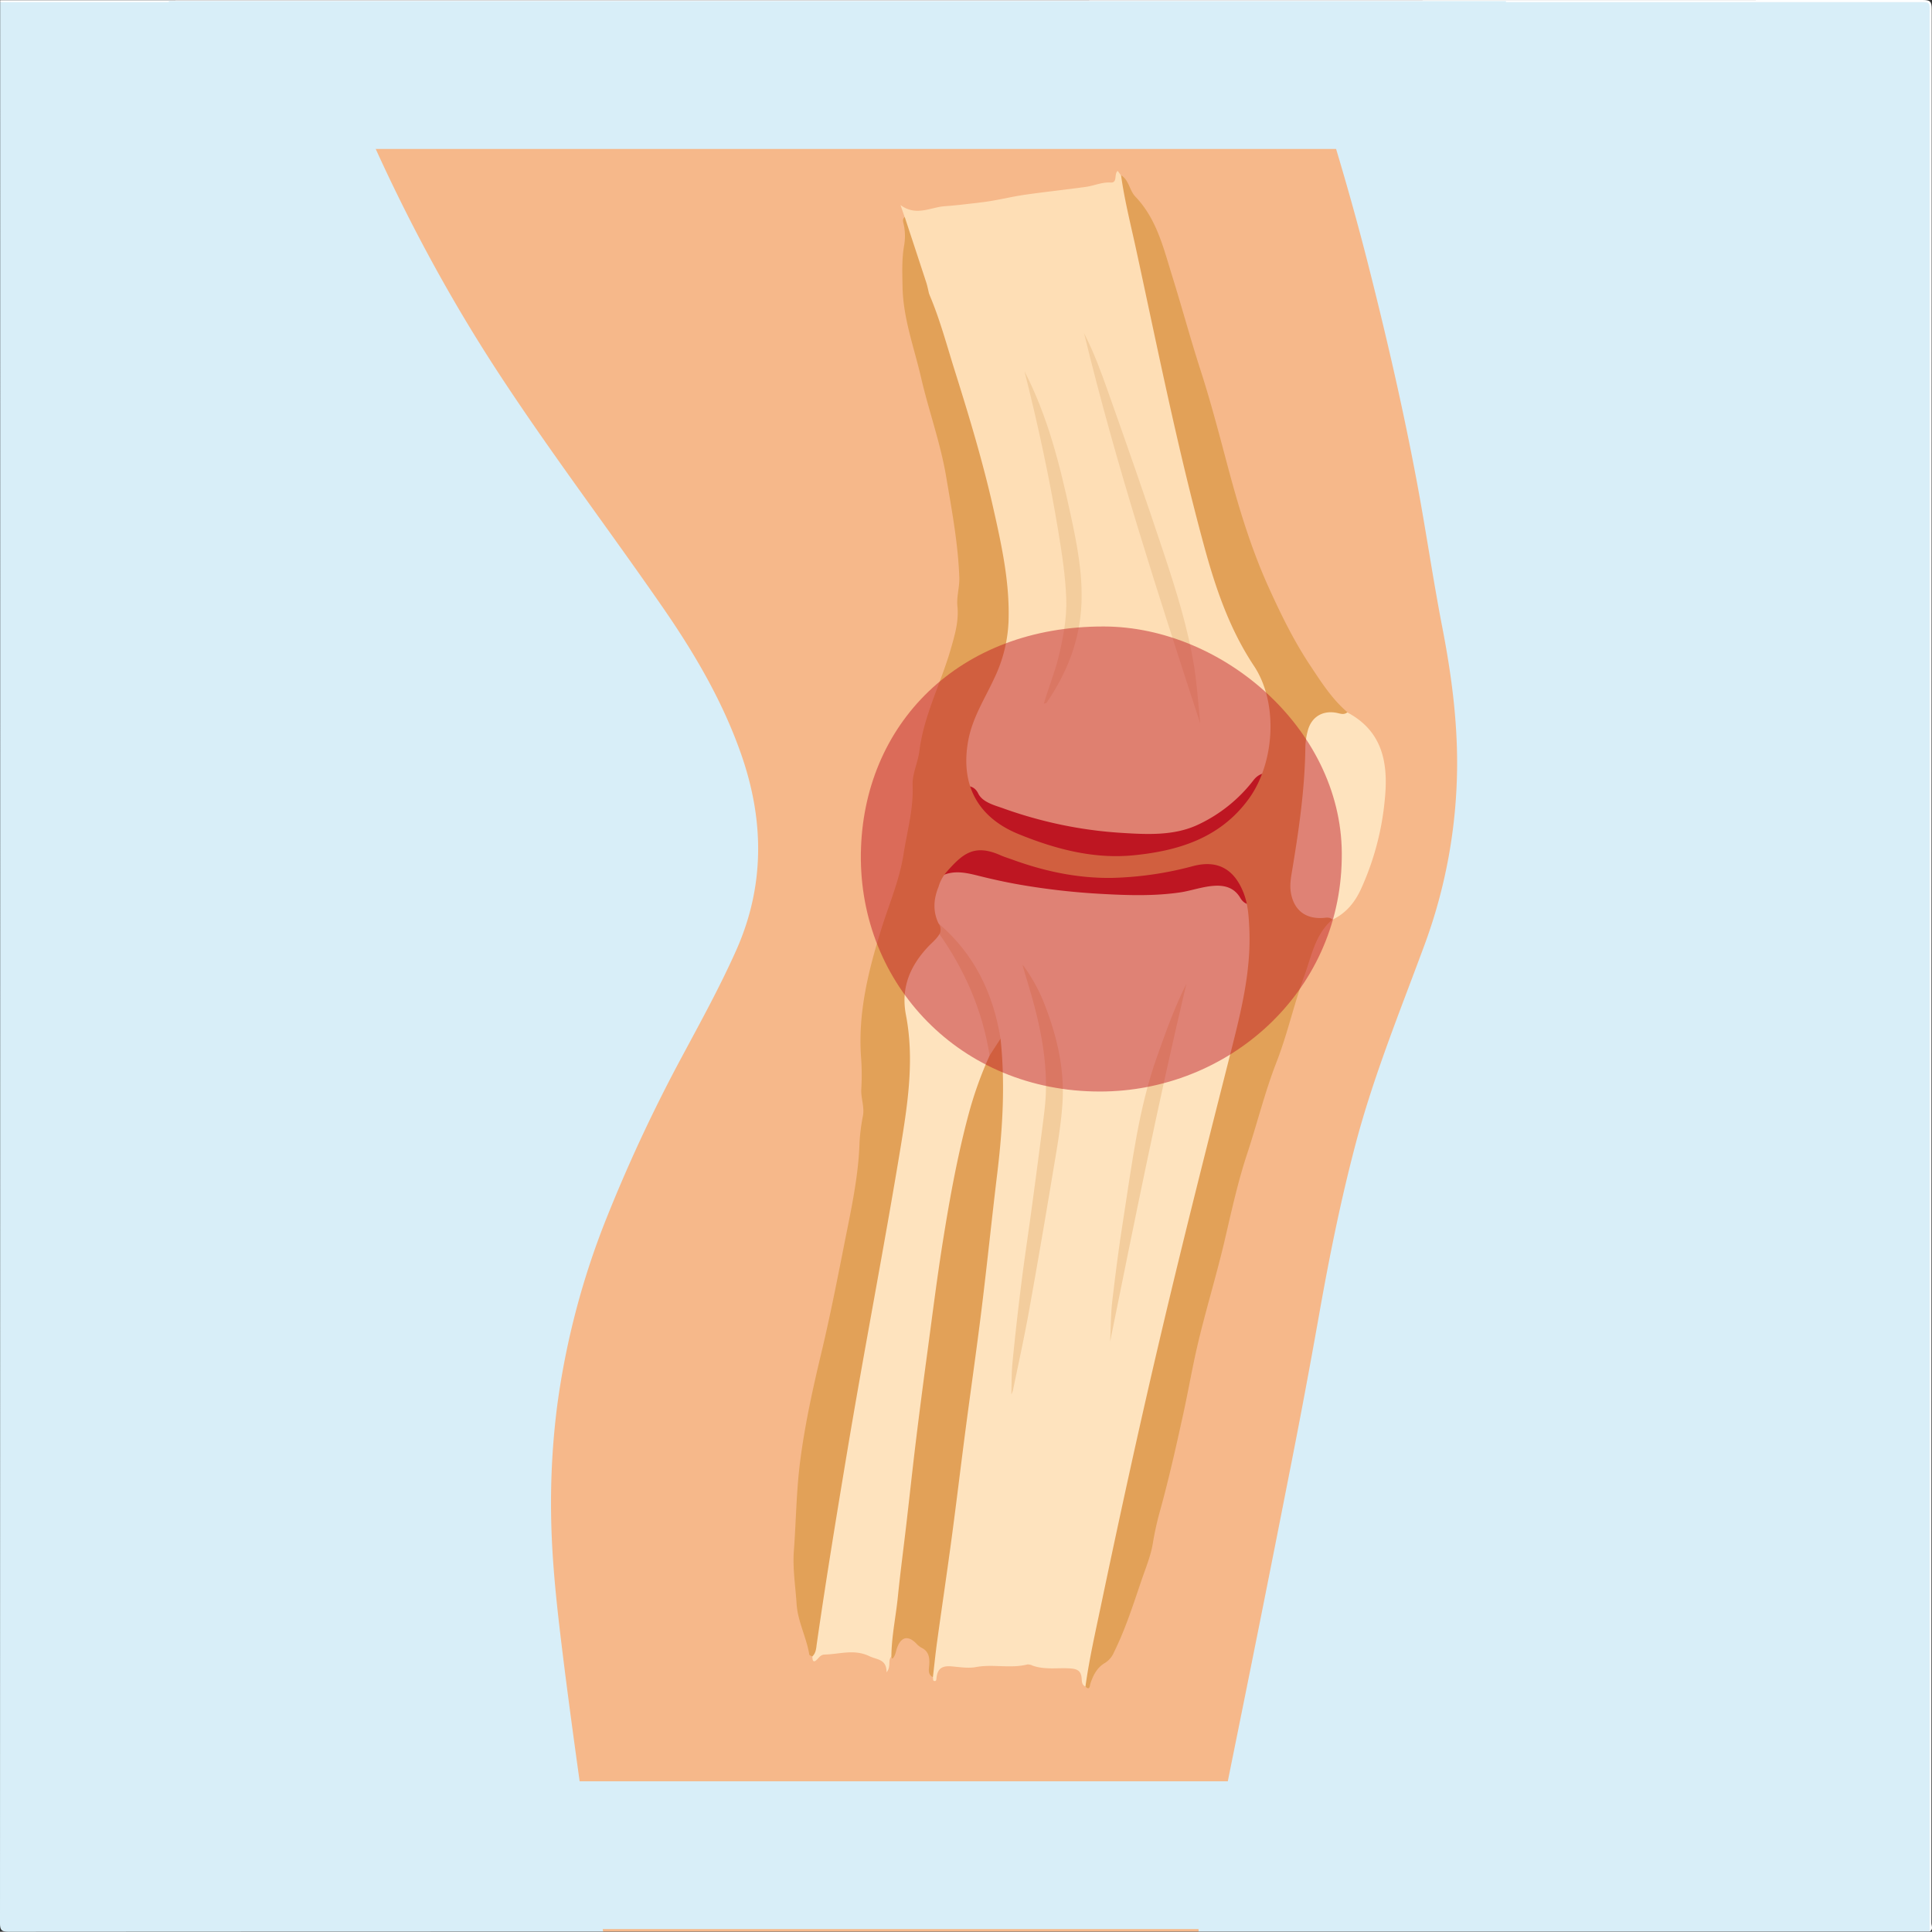 <svg xmlns="http://www.w3.org/2000/svg" viewBox="0 0 1025.35 1025.21"><rect x="0" y="0" width="1025.35" height="1025.21" fill="#333333" stroke="none"/><defs><style>.cls-1{fill:#d8eef8;}.cls-2{fill:#f6b88a;}.cls-3{fill:#fff;}.cls-4{fill:#fee3be;}.cls-5{fill:#fedeb5;}.cls-6{fill:#e2a158;}.cls-7{fill:#f3cd9d;}.cls-8{fill:#f3cd9e;}.cls-9{fill:#be1622;}.cls-10{opacity:0.47;}</style></defs><title>Atrosknä</title><g id="Layer_2" data-name="Layer 2"><g id="Layer_1-2" data-name="Layer 1"><path class="cls-1" d="M1024.09,1025.11h-388c-2.45-2.9-1.1-6.06-.49-9.08,8-39.67,15.78-79.41,24-119,16.17-77.81,30.66-155.94,45.22-234.06,9.1-48.8,23.64-96,42.16-142.08,9.59-23.83,17.82-48.14,21.5-73.72,4.79-33.41,4.46-66.77-2.1-99.91-8.12-41-13.78-82.5-22.49-123.42-11.69-54.94-25.35-109.37-42.08-163C696.28,43,690.05,25.36,684.78,7.46c-.63-2.15-3.16-4.83.49-6.84q166.46,0,332.9,0c7.31,0,6.4-.67,6.4,6.4q0,506.09,0,1012.17C1024.56,1021.17,1025.05,1023.21,1024.09,1025.11Z"/><path class="cls-1" d="M320.09,1025.11q-157.74,0-315.5.1c-3.75,0-4.59-.85-4.59-4.6Q.15,510.86.09,1.11C1.82.18,3.68.64,5.48.64q80,0,160,0c3.72.24,4.13,3.48,5.16,6,6.7,16.16,13.09,32.45,19.87,48.58,24.84,59.05,55.92,114.62,92.33,167.31,25.58,37,52.93,72.78,77.76,110.31,16.81,25.41,31,52.19,38.62,81.92,8.73,33.82,4.94,66.33-10.53,97.67-14.09,28.54-29.82,56.24-43.54,85-19,39.8-35.52,80.5-43.88,124.07a423.47,423.47,0,0,0-6.89,64.48c-1.32,36,3.26,71.42,7.7,106.91,5.27,42.16,11.62,84.17,18.46,126.1C320.92,1021,321.75,1023.15,320.09,1025.11Z"/><path class="cls-2" d="M320.09,1025.11c-3.63-22.58-7.61-45.12-10.8-67.77-4-28.73-8-57.47-11.47-86.28-2.72-22.46-5.06-44.95-5.34-67.53a406.69,406.69,0,0,1,3.26-57.68,416.89,416.89,0,0,1,26.33-99.8A830.22,830.22,0,0,1,362.2,560.3c9.9-18.47,20-36.84,28.54-56,15.14-34,14.86-68.62,2.81-103.44-9.88-28.52-25-54.23-42.11-78.93-28.84-41.69-59.53-82.09-87.26-124.56C230.43,145.67,202.81,90.84,180,33.53q-6.44-16.17-12.83-32.37c1.71-1,3.58-.52,5.37-.52q253.12,0,506.24,0c1.79,0,3.66-.49,5.38.5,15.11,44.83,29.3,89.92,41.07,135.77,10,39.19,19.18,78.59,26.64,118.35,4.86,25.9,8.61,52,13.62,77.86,4.65,24,7.91,48.09,7.83,72.66a278.8,278.8,0,0,1-17.6,96.5c-12.72,34.42-26.6,68.42-36.05,104-8,30.15-14.16,60.68-19.59,91.39q-7.32,41.37-15.48,82.6-13.5,68.82-27.42,137.55Q647,968.27,636.74,1018.7a26.74,26.74,0,0,0-.65,6.41Z"/><path class="cls-3" d="M684.15,1.14l-517,0L.09,1.11C.31.8-.41.07.59.1c1.33,0,2.67,0,4,0Q512.48.11,1020.34,0c4.06,0,4.86.81,4.86,4.86q-.18,507.87-.17,1015.75c0,1.46,1.15,3.39-.94,4.5q0-508.23,0-1016.45c0-8.37.87-7.54-7.44-7.54Z"/><path class="cls-4" d="M576.07,895.08c-1.85-.83-1.89-2.46-2-4.18-.29-3.9-1.9-5.19-6.35-5.45-6.53-.39-13.26.82-19.66-1.46a5.51,5.51,0,0,0-2.85-.62c-9,2.28-18.21-.33-27.34,1.39-3.87.73-8.48,0-12.66-.37-5.11-.47-7.58,1-8.18,6-.09.81,0,2.25-1.55,1.62-.32-.13-.25-1.21-.37-1.85-2-4.38-.71-8.93-.11-13.22q10.39-74.48,19.86-149c5-39.3,10.28-78.58,14.21-118a327.76,327.76,0,0,0,.58-57.34c-3.1-21.93-11.84-41.13-27.62-56.91-1.76-1.77-3.58-3.48-5.18-5.42-3.55-6.51-2.83-13.08-.26-19.68a32.94,32.94,0,0,1,6.32-10.68c7.72-9,16.56-12.52,28.37-7.62a159.42,159.42,0,0,0,46.39,11.52c16.68,1.56,32.87-.79,49.05-4.17,2.44-.51,4.85-1.22,7.29-1.73,12-2.53,21.26,2.12,26.5,13.26,3.35,7.12,3.85,14.8,4.16,22.45.68,16.81-2.15,33.23-6.15,49.45-11.29,45.78-23.17,91.43-34.13,137.29-10.72,44.9-21.19,89.85-30.59,135-5.13,24.63-10.59,49.19-15.3,73.91C578.1,891.28,577.85,893.53,576.07,895.08Z"/><path class="cls-5" d="M480.09,115.12c-.59-1.7-1.17-3.39-2.17-6.29,8.28,6.14,15.93,1.16,23.38.62,6.61-.47,13.35-1.32,20-2.12,7.65-.92,15.2-2.91,22.81-4,10.7-1.53,21.47-2.66,32.19-4.15,4.4-.6,8.45-2.6,13.11-2.3,3.83.25,1.71-4.46,3.76-6.19l1.8,2.42c2.49,4.44,3.18,9.43,4.22,14.28,8.71,40.74,17.23,81.52,26.48,122.15,6.44,28.27,13.22,56.46,22.06,84.11A133,133,0,0,0,663.5,347c15.43,23.26,16.11,47.45,3.76,72.07-6.27,12.5-16.4,21.12-29.13,27-27.38,12.59-55.2,12.15-83.39,3.42-8.61-2.66-17-5.72-24.71-10.65-12-7.74-18-18.68-18.47-32.93a64.74,64.74,0,0,1,7.31-31.73c3.44-6.83,7.26-13.49,10-20.67,6.45-17,5.52-34.36,3-51.8-3.1-21.61-8.35-42.77-14.34-63.71-7.82-27.35-16.1-54.57-25.47-81.44-3.74-12.77-9-25.06-11.84-38.12C480,117.32,479.14,116.25,480.09,115.12Z"/><path class="cls-4" d="M431.1,879.11c1.5-10.64,2.92-21.29,4.53-31.91,2.79-18.32,5.56-36.64,8.59-54.91,3.33-20.08,6.91-40.12,10.43-60.17q6.21-35.48,12.51-70.93c3.15-17.94,6.35-35.86,9.36-53.82s5.63-36.1,4.54-54.45a106.87,106.87,0,0,0-2-15.75c-3.17-14.83,3.25-26.12,12.87-36.33,1.94-2.06,4.06-3.94,6.1-5.91,2.09-.28,2.89,1.36,3.76,2.69,11.9,18.22,20.78,37.69,24.3,59.35a13.77,13.77,0,0,1,.25,3.95c-4.31,11.18-8.61,22.33-11.5,34-8.78,35.45-14.24,71.48-19,107.62q-7.93,59.63-14.62,119.4c-2,17.52-3.68,35.08-6.59,52.48-.27,1.6-.23,3.35-1.48,4.66-2.17,2,0,5.21-2.63,8.44,0-7.1-5-6.58-9.06-8.53-8.13-3.93-15.83-1.07-23.72-.89-1.94,0-2.8,1.26-4,2.51C431.42,883,431.22,880.92,431.1,879.11Z"/><path class="cls-6" d="M473.07,879.08c.11-10.62,2.36-21,3.43-31.53,1.31-13,3.05-26,4.56-39,1.74-15,3.34-30,5.17-44.93s3.78-29.91,5.8-44.85c2.66-19.7,5.12-39.43,8.23-59.06C503.9,636.83,508,614,514,591.54a203.49,203.49,0,0,1,11.22-31.38c1.21-3.43,1.26-7.62,5.78-8.91,2.56,24,1.13,47.78-1.75,71.61s-5.33,47.8-8.27,71.66c-2.65,21.56-5.77,43.06-8.59,64.59-2.5,19.07-4.78,38.16-7.33,57.22-2.45,18.21-5.16,36.38-7.67,54.58-.89,6.39-1.53,12.81-2.28,19.21-2.9-1.53-2.08-4.3-1.94-6.61.25-3.9-.26-7.17-4.2-9.08a10.43,10.43,0,0,1-2.67-2.17c-4.31-4.41-8-3.65-10.14,2.11-.74,2-.88,4.16-2.38,5.8,0,.05-.36,0-.4-.15A6.88,6.88,0,0,1,473.07,879.08Z"/><path class="cls-4" d="M707.1,488.12c-4.22.64-8.4,1.93-12.69.15-8.33-3.45-12.73-11-11.13-21.07,2.41-15.2,5-30.38,6.46-45.71.81-8.58,1.45-17.18,1.54-25.83.08-7.89,1.68-15.22,10.24-18.78,4.87-2,9.05.84,13.56,1.24,19,10.06,21.77,27.37,19.86,46.17a147,147,0,0,1-12.8,47.89C718.85,479.2,714.18,484.76,707.1,488.12Z"/><path class="cls-7" d="M536.71,740.09c.22-5.63.08-11.22.62-16.74,1.39-14.32,3-28.62,4.81-42.9,1.64-13.13,3.65-26.21,5.42-39.32q2.84-20.89,5.52-41.81c.79-6.23,1.7-12.48,1.95-18.75.78-20-3.62-39.2-9.33-58.17-1-3.45-2.17-6.87-3-10.46a88.69,88.69,0,0,1,11.94,21.82c6.46,16.69,10.45,34.09,9.21,52.06-.88,12.83-3.26,25.59-5.37,38.31q-6,36.24-12.5,72.39c-2.51,13.84-5.55,27.59-8.38,41.38A12,12,0,0,1,536.71,740.09Z"/><path class="cls-7" d="M629.62,522.16C614.69,585.12,602,648.54,589.17,712c.35-7.09.3-14.23,1.11-21.27,1.7-14.62,3.57-29.23,5.88-43.77,4.61-29.1,8-58.48,18-86.46C618.78,547.52,623.39,534.55,629.62,522.16Z"/><path class="cls-7" d="M531,551.25q-2.88,4.46-5.78,8.91C521.42,536.22,512,514.63,498,494.94c0-1.62.07-3.23.11-4.84C517,506.21,527.1,527.07,531,551.25Z"/><path class="cls-8" d="M575.34,176.83c5.44,10.69,9.11,20.83,12.69,30.95C598.08,236.11,608,264.5,617.45,293c6.65,20,13,40.09,16.33,61,1.51,9.6,2.11,19.33,3.23,30C614.63,315.19,592.46,247.41,575.34,176.83Z"/><path class="cls-7" d="M543.72,197.05c12.35,23.9,18.72,49.59,24.36,75.52,3.42,15.71,6.52,31.55,5.88,47.68-.77,19.37-7.66,36.86-18.58,52.79-.13.19-.56.17-1.39.38,2.45-8.32,5.65-16.09,7.68-24.23,2.56-10.35,4.56-20.84,4.21-31.4-.4-11.86-2.24-23.68-4.16-35.44C557,253.62,550.83,225.22,543.72,197.05Z"/><rect class="cls-1" x="89.58" y="0.61" width="709.69" height="78.44"/><rect class="cls-1" x="118.23" y="945.37" width="709.69" height="78.44"/><path class="cls-9" d="M506.18,428.66c3.14,6.47,9.54,9.82,15.92,12.41a213.05,213.05,0,0,0,22.3,7.49A244.15,244.15,0,0,0,594.84,457c16.38,1,32.44,1,47.61-5.94,14.27-6.54,26.31-17,35.75-29.4,2.47-3.25.49-8.36-2.69-10.27-3.83-2.29-7.82-.51-10.26,2.69a79.82,79.82,0,0,1-29.59,23.67c-12.73,5.93-27.12,5.11-40.82,4.25a224.32,224.32,0,0,1-42-6.71q-10.27-2.64-20.29-6.24c-4.61-1.66-11.11-3.19-13.43-8-4.22-8.68-17.15-1.09-12.95,7.57Z"/><path class="cls-9" d="M501.27,464.16c6.38-2.39,12.68-.7,19.06.89,7.06,1.75,14.16,3.29,21.33,4.53a372.82,372.82,0,0,0,42.94,4.83c14,.78,28.1,1.23,42-.84,10-1.49,24.9-8.58,31.67,3,4.86,8.33,17.83.79,13-7.57-7.24-12.42-21.7-15.8-35-12.88-7.58,1.67-14.81,3.32-22.61,3.7s-15.55.16-23.31-.17a342.88,342.88,0,0,1-47.52-5.07c-7.68-1.41-15.2-3.38-22.81-5.08s-15.35-2.61-22.74.16c-9,3.35-5.08,17.86,4,14.46Z"/><path class="cls-6" d="M493.12,156.05c5.64,13.13,9.28,26.95,13.55,40.53,7.67,24.36,15.05,48.82,20.64,73.77,4.44,19.77,8.72,39.54,7.92,60a76.53,76.53,0,0,1-7.37,29.24c-5.05,11-11.76,21.2-14,33.43-4.27,23.26,4.81,40.67,26.62,49.61,19.6,8,39.94,13.38,61.2,11.28,23.84-2.36,46-9.18,61.1-30,13.83-19.08,15.72-50.95,2.74-70.47s-20.37-41.21-26.45-63.56c-14.11-51.83-24.61-104.49-36-157-2.86-13.26-6.25-26.41-8.1-39.87,4.29,2.61,4.36,8,7.64,11.4,11.32,11.85,14.91,27.38,19.58,42.37,5.18,16.63,9.7,33.44,15.06,50,5.59,17.32,10.12,35,14.83,52.56,5.72,21.35,12.16,42.4,21.32,62.61,6.47,14.25,13.32,28.29,22,41.3,5.81,8.77,11.54,17.77,19.7,24.75-1.81,1.59-3.76.71-5.69.33-7.57-1.48-13.57,2.26-15.41,9.72a36.64,36.64,0,0,0-1.22,8.39c-.25,22.38-3.5,44.43-7.17,66.43-.61,3.62-1.15,7.23-.51,10.91,1.58,9.12,7.56,13.91,16.8,13.41,1.8-.1,3.66-.65,5.22.81-9.26,7.94-11.13,19.7-15,30.22-5.48,14.93-8.86,30.64-14.64,45.43C671.28,579.57,667.27,596,662,612c-4.93,14.85-8.31,30.25-11.87,45.55-4.53,19.51-10.53,38.69-15,58.19-2.58,11.35-4.59,22.94-7.09,34.36-3.85,17.61-7.79,35.21-12.63,52.59a159.43,159.43,0,0,0-3.59,16.45c-1.09,6.59-3.76,13-5.93,19.33-4.42,13-8.61,26.14-14.73,38.52a12.12,12.12,0,0,1-4.75,5.57c-4.27,2.47-6.29,6.62-7.78,11.16-.22.68-.25,3.81-2.56,1.34,2-14.43,5.22-28.63,8.21-42.87,10.36-49.47,21.14-98.84,32.77-148,11.35-48,23.46-95.78,35.58-143.58,5.67-22.36,11.53-44.78,10.39-68.19-.31-6.44-.72-12.93-3.23-19.05-5-12.3-13.79-17.07-26.52-13.74a181.91,181.91,0,0,1-42.76,6.28c-18.12.32-35.66-3.34-52.68-9.5-2.35-.85-4.75-1.57-7-2.57-14-6.16-20.09-.53-28.45,8.9A21,21,0,0,0,498,471c-2.92-1.09-1.5-3.12-1-4.85,2.53-8.28,8.69-13.6,15.45-18.26,3.94-2.71,4.53-5.55.95-9.07-1.39-1.37-2.59-2.67-2.28-4.68.34-2.21-.66-3.41-2.53-4.27-1.11-.5-2.21-1.52-2-2.66.74-3.77-.4-7.93,1.14-11.29a15,15,0,0,0,1-10,15.91,15.91,0,0,1,.8-8.36,27.84,27.84,0,0,0,1.7-12.77,9.25,9.25,0,0,1,2.59-8.21,18.79,18.79,0,0,0,5.24-10,9.71,9.71,0,0,1,2.33-4.93c3.79-4.12,4.7-8.91,4.19-14.32-.55-5.83.23-11.65,1-17.43,1.12-8.92.5-17.95.74-26.86.29-11.05.57-22.42-3.72-33.44-3-7.78-3.41-16.58-5.71-24.78-7.61-27.11-15.72-54.06-24.54-80.81C492.53,161.47,490.77,158.78,493.12,156.05Z"/><path class="cls-6" d="M493.12,156.05c-.32,2.42.64,4.58,1.37,6.78,7.78,23.47,15.11,47.08,21.75,70.91,3.18,11.41,5.71,23,8.46,34.45,1.69,7,4.42,14.22,4.17,21.21-.2,5.31,1.42,10.59.17,15.82s-.94,10.42-.34,15.77a44.82,44.82,0,0,1-.94,13.29,57.63,57.63,0,0,0-.36,17.86c.41,3.48-1.1,5.33-2.66,7.44-2.4,3.24-4.44,6.36-4.85,10.65-.31,3.29-3.2,5.69-5.51,8a5.39,5.39,0,0,0-1.64,5.71c1.08,4.92-.22,9.78-1.93,14.44-1.19,3.25-1.58,6.91-.14,9.67s1.19,4.48-.77,6.48a4.46,4.46,0,0,0-1.08,5.43,4.5,4.5,0,0,1,.13,3.41c-1.91,3.54-2.16,5.67,2.93,6,2,.15,1.67,2.16.78,4s-1.25,3.46,2,4.17c4.32.93,1.58,5.58,3.14,8.32,1.14,2-2,1.8-3.24,2.6-8,5-14.64,11.33-17.31,20.82-.14.47.45,1.15.7,1.74-2.52,6.36-2.88,12.72.14,19.05a5.47,5.47,0,0,1,.77,5.15c-1.48,2.88-4,4.84-6.2,7.12C483,512.62,478,524.19,480.81,538.72c4.46,23.14,1.09,46.11-2.65,69-9,54.72-19.63,109.15-28.73,163.85-5.58,33.5-11.08,67-15.92,100.64-.35,2.43-.37,5-2.41,6.9-.55-.32-1.54-.56-1.6-1-1.47-9.16-6.13-17.52-6.73-26.88s-2.14-18.84-1.45-28.13c1.18-15.84,1.3-31.72,3.34-47.58,2.51-19.47,6.68-38.47,11.23-57.47,4.7-19.63,8.56-39.46,12.48-59.24,3.44-17.31,7.25-34.69,7.8-52.5A104.39,104.39,0,0,1,458,592.08c.85-4.9-1.25-9.53-.88-14.37a124.43,124.43,0,0,0-.19-17.28c-1.53-23.45,4-45.48,10.87-67.6,4.1-13.1,9.61-25.86,11.74-39.55,1.87-12.08,5.32-23.91,4.8-36.41-.26-6.18,2.83-12.14,3.62-18.42,2.37-18.83,11.34-35.69,16.54-53.69,2.18-7.56,4.43-15,3.62-22.94-.53-5.21,1.19-10.24,1-15.38-.65-18.09-4-35.8-7-53.61s-9.26-34.91-13.31-52.5c-3.67-15.93-9.52-31.44-9.81-48.07-.13-7.22-.45-14.43.77-21.61a29,29,0,0,0-.12-11.4c-.34-1.48-.92-2.9.49-4.13q5.81,17.59,11.58,35.21C492.28,152.2,492.64,154.14,493.12,156.05Z"/><g class="cls-10"><path class="cls-9" d="M712.09,456C710.94,527,651.68,579.34,583.68,579.29c-74,0-127.74-56.89-126.8-126.26.93-68.66,52-120.72,129-120.54C649.62,332.63,713.77,388.51,712.09,456Z"/><path class="cls-9" d="M701.7,455.56c0,62.26-55.68,115.14-120.62,113.21-65.8-2-114.24-49.42-113.75-116.19.44-61.11,49.32-111.4,119.22-109.68C644.28,344.33,702.13,392.31,701.7,455.56Z"/><path class="cls-9" d="M582.36,551.11c-53.53,1.57-97-45.1-96.87-97.56.12-49,42.07-95.22,101.91-92.74,51.45,2.14,97.3,41.77,97.15,96.15C684.41,508.88,635.58,554.08,582.36,551.11Z"/><path class="cls-9" d="M497.9,455.54c.48-42.11,33.57-85.7,87.64-84.13,45.8,1.33,88.87,37,87.2,86.61-1.6,47.57-40.65,83-87.07,84.28C537.45,543.64,497.75,504.39,497.9,455.54Z"/><path class="cls-9" d="M660.11,455.4c1.76,42.15-32.77,74.47-78,75-38.37.41-73-31.73-71.92-73.76,1-41.68,31.54-75.29,74.83-74.8C623.68,382.25,662.65,413,660.11,455.4Z"/></g></g></g></svg>